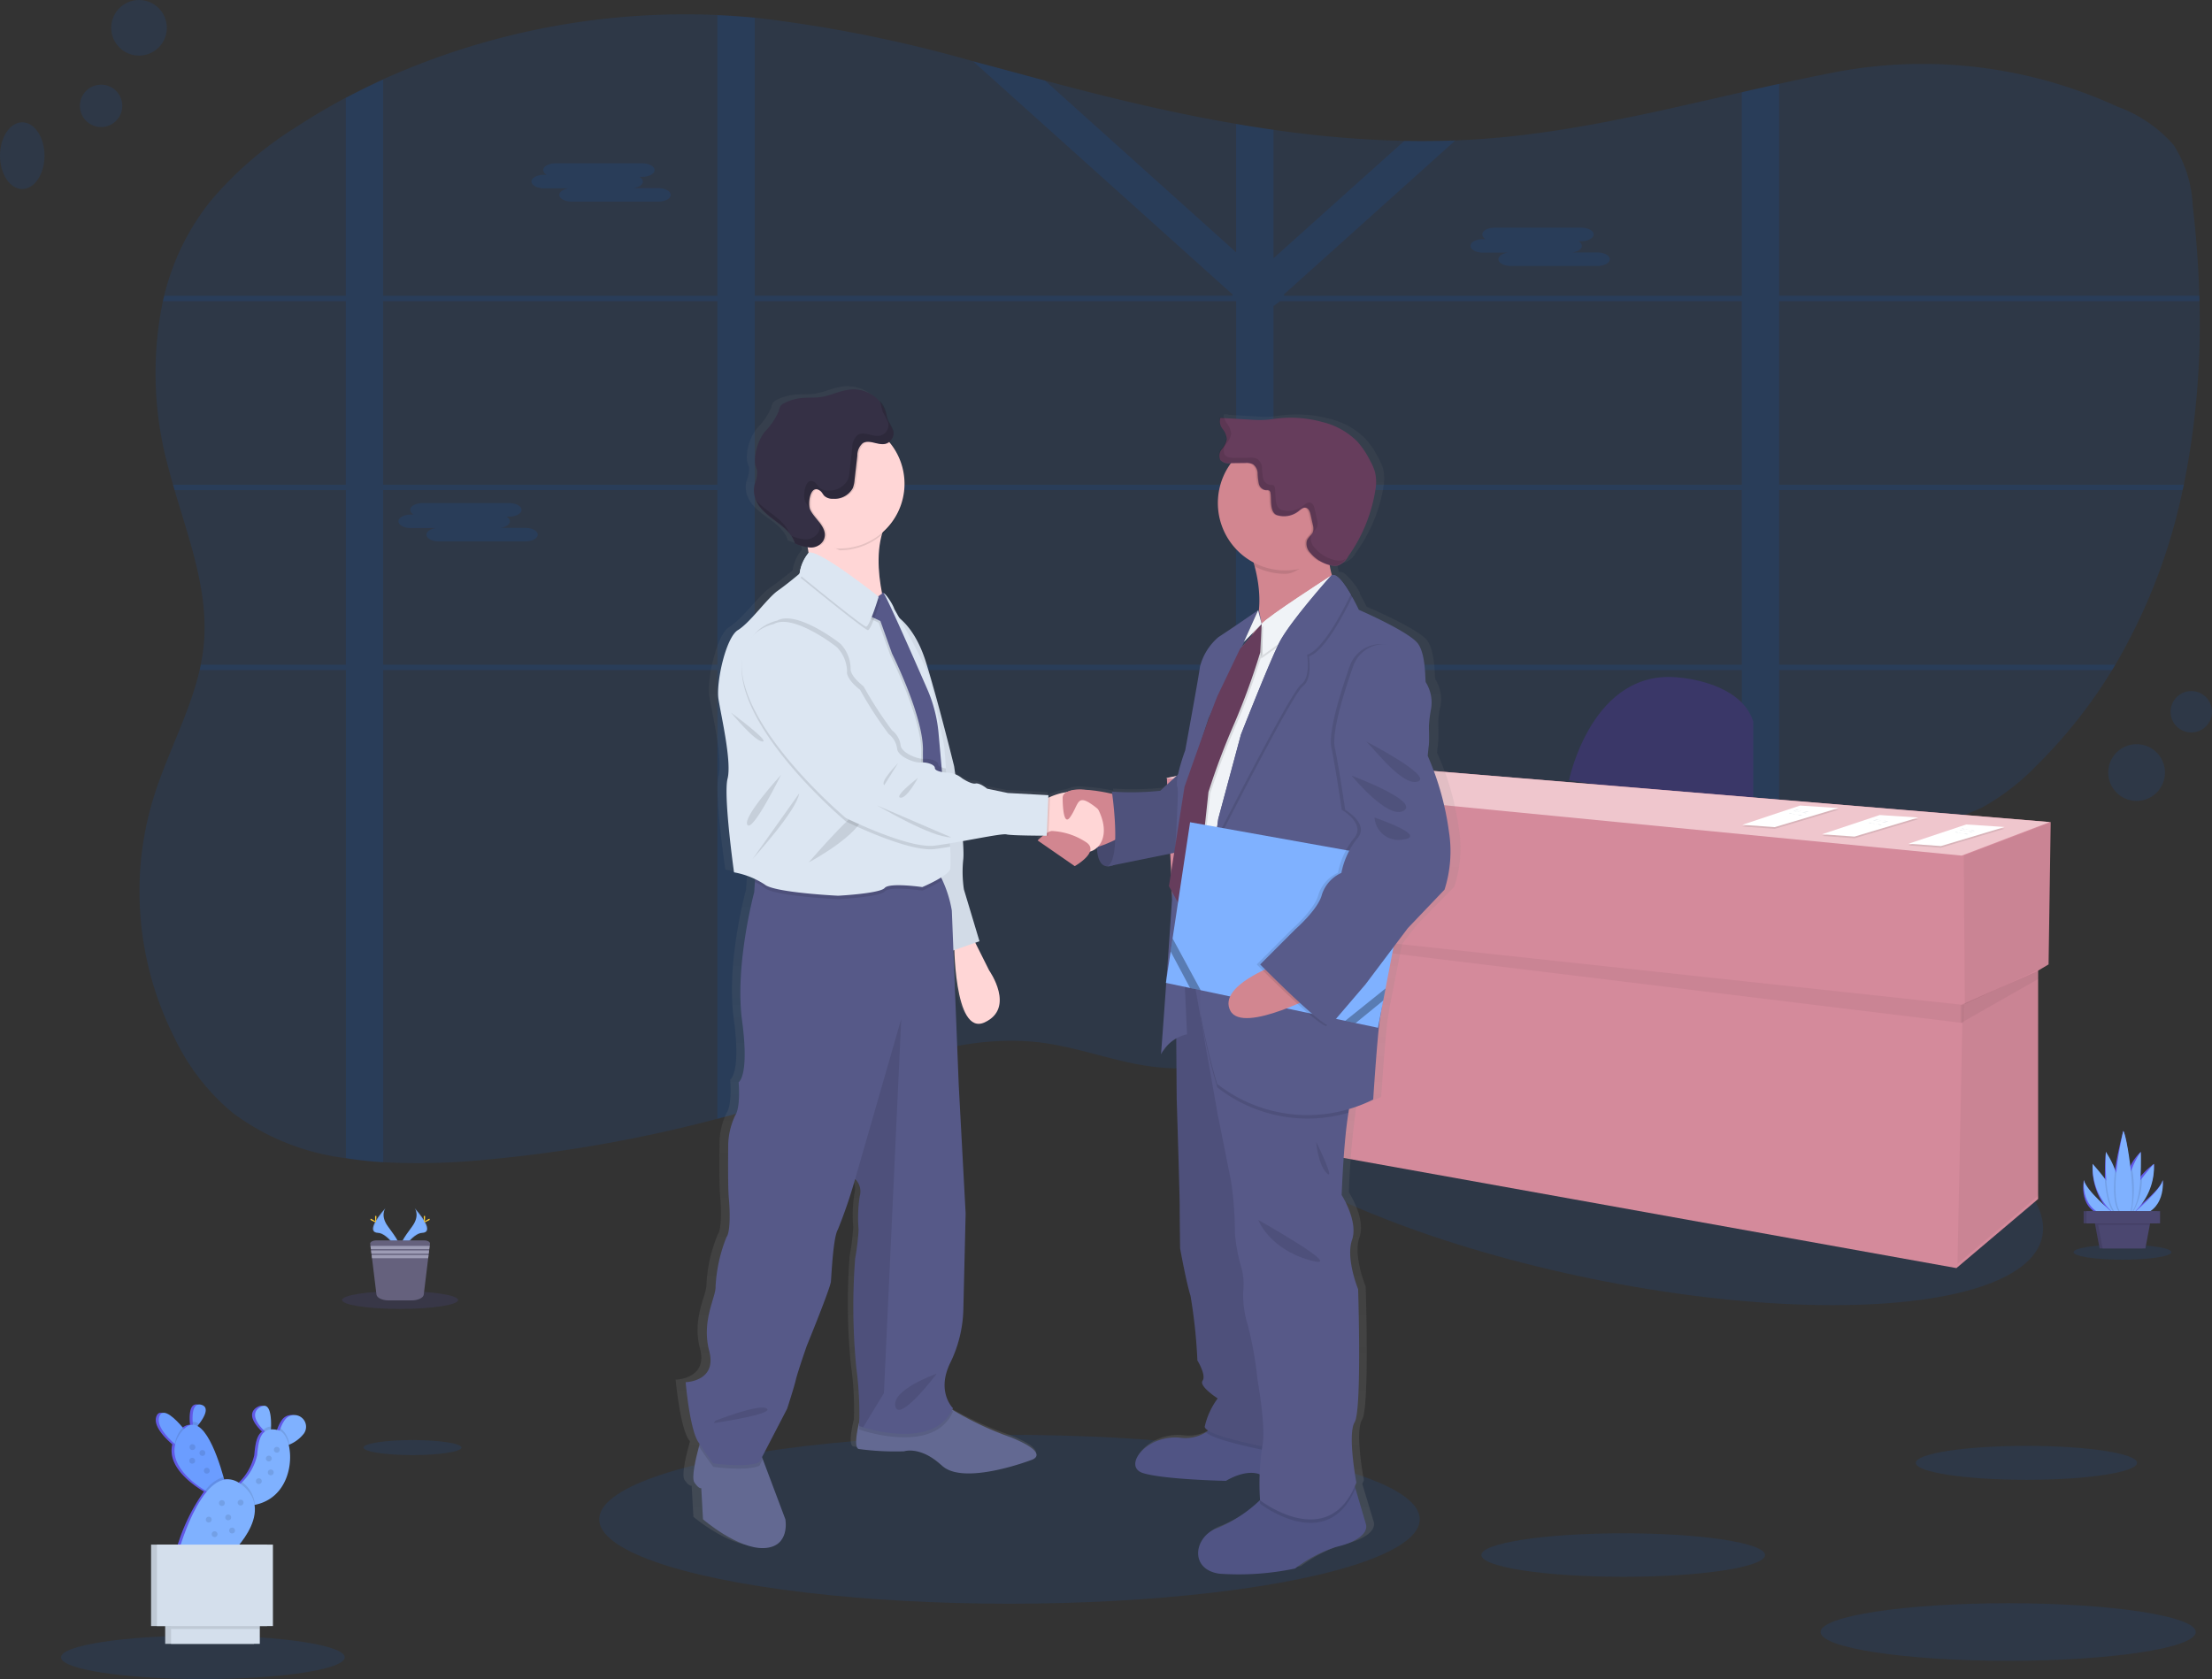 <svg xmlns="http://www.w3.org/2000/svg" xmlns:xlink="http://www.w3.org/1999/xlink" width="198.883" height="150.999" viewBox="0 0 198.883 150.999">
  <rect x="0" y="0" width="198.883" height="150.999" fill="#333333" stroke="none"/>
  <defs>
    <style>
      .cls-1 {
        fill: #0065ff;
      }

      .cls-1, .cls-27, .cls-6 {
        opacity: 0.1;
      }

      .cls-2 {
        fill: #3a3768;
      }

      .cls-3 {
        fill: #d48a9b;
      }

      .cls-4 {
        opacity: 0.05;
      }

      .cls-5 {
        fill: #efc6cd;
      }

      .cls-7 {
        fill: #fff;
      }

      .cls-8 {
        fill: #d3dae1;
      }

      .cls-9 {
        fill: url(#linear-gradient);
      }

      .cls-10 {
        fill: #585b8a;
      }

      .cls-11 {
        opacity: 0.2;
      }

      .cls-12 {
        fill: #636992;
      }

      .cls-13 {
        fill: #ffd6d6;
      }

      .cls-14 {
        fill: #dce6f2;
      }

      .cls-15 {
        fill: #565988;
      }

      .cls-16 {
        fill: #505484;
      }

      .cls-17 {
        fill: #575988;
      }

      .cls-18 {
        fill: #d28690;
      }

      .cls-19 {
        fill: #575989;
      }

      .cls-20 {
        fill: #353045;
      }

      .cls-21 {
        fill: #f0f3f7;
      }

      .cls-22 {
        fill: #663d5c;
      }

      .cls-23 {
        fill: #7fb1ff;
      }

      .cls-24 {
        opacity: 0.3;
      }

      .cls-25 {
        opacity: 0.15;
      }

      .cls-26 {
        fill: #ffd037;
      }

      .cls-27, .cls-30 {
        fill: #6c63ff;
      }

      .cls-28 {
        fill: #65617d;
      }

      .cls-29 {
        fill: #9d9cb5;
      }

      .cls-31 {
        fill: #4b4770;
      }

      .cls-32 {
        fill: #6b9dff;
      }

      .cls-33 {
        fill: #d4dfec;
      }
    </style>
    <linearGradient id="linear-gradient" x1="0.5" y1="1" x2="0.5" gradientUnits="objectBoundingBox">
      <stop offset="0" stop-color="gray" stop-opacity="0.251"/>
      <stop offset="0.54" stop-color="gray" stop-opacity="0.122"/>
      <stop offset="1" stop-color="gray" stop-opacity="0.102"/>
    </linearGradient>
  </defs>
  <g id="oc-card-img" transform="translate(5215.979 -10938.953)">
    <path id="Path_289" data-name="Path 289" class="cls-1" d="M306.888,84.841c-.035.162-.067.324-.106.485a52.115,52.115,0,0,1-6.052,15.7c-.1.162-.193.324-.292.486a45.111,45.111,0,0,1-6.823,8.612,20.685,20.685,0,0,1-4.9,3.764,27.746,27.746,0,0,1-8.723,2.387c-3.137.476-6.318.873-9.49,1.3q-1.691.224-3.361.476c-3.064.454-6.107.978-9.076,1.674a53.214,53.214,0,0,0-10.59,3.564q-.4.182-.8.386c-.262.131-.527.264-.785.4s-.514.27-.767.408c-.131.071-.262.142-.392.217s-.257.14-.383.213c-.379.211-.751.428-1.122.647l-.015.009c-.246.144-.488.291-.729.439-1.374.834-2.718,1.705-4.063,2.582l-.845.547-1.31.847c-.255.166-.516.332-.772.5-.182.12-.364.24-.563.364-.955.6-1.922,1.191-2.915,1.754-.235.135-.472.27-.711.4a40.384,40.384,0,0,1-6.271,2.827l-.029.011a28.6,28.6,0,0,1-3.33.94c-.65.142-1.3.259-1.962.348a21.036,21.036,0,0,1-5.32.075c-3.474-.4-6.73-1.736-10.2-2.186-7.149-.911-14.092,2.024-20.814,4.323q-2.479.847-5,1.587c-1.115.33-2.234.641-3.361.942a126.477,126.477,0,0,1-21.079,3.7,59.363,59.363,0,0,1-8.954.2,32.884,32.884,0,0,1-3.359-.364,21.383,21.383,0,0,1-10.126-4.044,19.774,19.774,0,0,1-5.254-6.741,29.416,29.416,0,0,1-2.716-8.114c-.069-.384-.131-.771-.182-1.157q-.137-.991-.2-1.993A28.528,28.528,0,0,1,124.4,112.8c1.2-3.811,3.206-7.47,4.088-11.31q.055-.244.1-.486a16.832,16.832,0,0,0,.268-1.765c.45-4.719-1.275-9.319-2.629-13.933-.047-.16-.095-.322-.14-.485q-.219-.769-.419-1.536a32.021,32.021,0,0,1-.485-14.972c.035-.162.077-.324.117-.485a21.92,21.92,0,0,1,4.121-8.441,32.677,32.677,0,0,1,7.77-6.726q2.144-1.4,4.434-2.622,1.64-.874,3.359-1.656A66.16,66.16,0,0,1,175.033,42.6c.547.024,1.093.053,1.64.093s1.144.087,1.716.14a123.232,123.232,0,0,1,19.63,3.924c2.162.574,4.321,1.162,6.478,1.74.96.255,1.918.51,2.878.758,4.7,1.215,9.473,2.316,14.3,3.137q1.678.29,3.359.528a96.236,96.236,0,0,0,11.749,1q2.294.046,4.589-.04,1.159-.042,2.319-.126c7.989-.563,15.71-2.447,23.443-4.207q1.678-.383,3.361-.754c1.472-.324,2.944-.638,4.423-.927a41.864,41.864,0,0,1,25.97,2.964,12.315,12.315,0,0,1,5.081,3.461,10.853,10.853,0,0,1,1.713,5.429c.315,2.685.521,5.405.6,8.14,0,.16,0,.322.011.485A73.063,73.063,0,0,1,306.888,84.841Z" transform="translate(-5326.515 10897.702)"/>
    <path id="Path_290" data-name="Path 290" class="cls-1" d="M255.286,101.374h-.6v.486h.681Zm-6.819,0a.03.03,0,0,0,0,.013c-.016.133-.035.266-.053.4v.073h5.21v-.029l.364-.457Zm-13.964,0v-15.7H240.5c-.064-.042-.129-.086-.2-.126l-.087-.056-.113-.069c-.066-.038-.131-.077-.2-.113s-.111-.062-.169-.093l-.04-.022H234.5v-.865l-.14.055-.148.069H234.2l-.031.016-.093.049-.093.049c-.091.049-.182.1-.273.16l-.087.058-.182.117c-.235.157-.466.321-.705.474-.06.038-.12.077-.182.111-.129.077-.262.149-.4.215a1.522,1.522,0,0,1-.182.078l-.1.038-.091.031h0a4.266,4.266,0,0,1-.656.171v15.347h-8.987c0,.018.013.033.018.051.049.146.1.29.146.435h8.836v16.826h.137l.158.009.286.016.457.055.21.02.228.024h.035l.4.049.086.011.195.027.279.04h0l.669-.029h0l.091.016a.632.632,0,0,1,.113.018v-17.08H248.4v-.073c.018-.135.036-.268.053-.4a.032.032,0,0,1,0-.013Zm20.783,0h-.6v.486h.681Zm-7.194,0c-.022.162-.042.324-.064.486h5.81l.4-.486Zm-13.589,0v-15.7H240.5c-.064-.042-.129-.086-.2-.126l-.087-.056-.113-.069c-.066-.038-.131-.077-.2-.113s-.111-.062-.169-.093l-.04-.022H234.5v-.865l-.14.055-.148.069H234.2l-.031.016-.093.049-.093.049c-.091.049-.182.1-.273.16l-.087.058-.182.117c-.235.157-.466.321-.705.474-.06.038-.12.077-.182.111-.129.077-.262.149-.4.215a1.519,1.519,0,0,1-.182.078l-.1.038-.091.031h0a4.266,4.266,0,0,1-.656.171v15.347h-8.987c0,.018.013.033.018.051.049.144.1.29.148.435h8.834v16.825h.137l.158.009.286.016.457.056.21.02.228.024h.035l.4.049.086.011.195.027.279.04h0l.669-.029h0l.091.016a.632.632,0,0,1,.113.018v-17.08h13.543c.022-.162.042-.324.064-.486Zm45.462-32.691h37.8c0-.162,0-.324-.011-.485H279.964V49.139q-1.683.364-3.361.754V68.2H235.5l-.1-.093.157-.138h0l15.291-13.74q-2.3.087-4.589.04L234.5,64.823V53.274q-1.683-.239-3.359-.528V64.291l-17.178-15.44c-2.157-.578-4.316-1.166-6.478-1.74l23.361,20.995-.1.093H187.857v-25q-.858-.08-1.716-.14c-.547-.04-1.093-.069-1.64-.093V68.2H154.451V48.754q-1.7.78-3.359,1.656V68.2H134.767c-.04.16-.082.322-.117.485h16.442V85.191H135.554c.046.162.093.324.14.485h15.4v15.7H138.055q-.049.242-.1.486h13.141v43.893c1.093.169,2.224.288,3.359.364V101.861H184.5V142.22c1.128-.3,2.246-.612,3.361-.942V101.861h43.287v35.262a28.6,28.6,0,0,0,3.33-.94l.029-.011V101.861h42.1V118.4q1.676-.246,3.361-.472V101.861H309.9c.1-.162.195-.324.291-.486H279.964v-15.7h36.28c.038-.16.071-.322.106-.485H279.964Zm-125.513,0H184.5V85.191H154.451Zm0,32.691v-15.7H184.5v15.7Zm33.405-32.691h43.287V85.191H187.857Zm0,32.691v-15.7h43.287v15.7Zm88.747,0H234.5v-15.7h42.1Zm0-16.183H234.5V69.126l.59-.443H276.6Zm-28.136,16.183a.03.03,0,0,0,0,.013c-.016.133-.035.266-.053.4v.073h5.21v-.029l.364-.457Zm6.819,0h-.6v.486h.681Zm-20.783,0v-15.7H240.5c-.064-.042-.129-.086-.2-.126l-.087-.056-.113-.069c-.066-.038-.131-.077-.2-.113s-.111-.062-.169-.093l-.04-.022H234.5v-.865l-.14.055-.148.069H234.2l-.031.016-.093.049-.093.049c-.091.049-.182.1-.273.16l-.087.058-.182.117c-.235.157-.466.321-.705.474-.06.038-.12.077-.182.111-.129.077-.262.149-.4.215a1.522,1.522,0,0,1-.182.078l-.1.038-.091.031h0a4.266,4.266,0,0,1-.656.171v15.347h-8.987c0,.018.013.033.018.051.049.146.1.29.146.435h8.836v16.826h.137l.158.009.286.016.457.055.21.02.228.024h.035l.4.049.086.011.195.027.279.04h0l.669-.029h0l.091.016a.632.632,0,0,1,.113.018v-17.08H248.4v-.073c.018-.135.036-.268.053-.4a.032.032,0,0,1,0-.013Z" transform="translate(-5335.977 10897.353)"/>
    <path id="Path_291" data-name="Path 291" class="cls-1" d="M317.641,117.093h.26a.529.529,0,0,1-.319-.424h0c0-.335.5-.608,1.113-.608h7.79c.612,0,1.111.273,1.111.608h0c0,.333-.5.609-1.111.609h-.261a.523.523,0,0,1,.319.423c0,.286-.364.527-.851.59h2.243c.61,0,1.111.273,1.111.609s-.5.608-1.111.608h-7.792c-.61,0-1.111-.275-1.111-.608,0-.286.364-.525.851-.59h-2.243c-.612,0-1.111-.273-1.111-.609S317.029,117.093,317.641,117.093Z" transform="translate(-5484.721 10837.578)"/>
    <path id="Path_292" data-name="Path 292" class="cls-1" d="M781.081,148.863h.26a.529.529,0,0,1-.317-.424h0c0-.335.5-.609,1.111-.609h7.79c.612,0,1.113.273,1.113.609h0c0,.333-.5.607-1.113.607h-.259a.528.528,0,0,1,.317.424c0,.286-.364.527-.851.59h2.243c.612,0,1.112.273,1.112.608s-.5.608-1.112.608h-7.79c-.612,0-1.113-.275-1.113-.608,0-.286.365-.527.851-.59h-2.243c-.61,0-1.111-.273-1.111-.609S780.471,148.863,781.081,148.863Z" transform="translate(-5863.73 10811.597)"/>
    <path id="Path_293" data-name="Path 293" class="cls-1" d="M252,284.823h.259a.527.527,0,0,1-.317-.424h0c0-.333.5-.608,1.111-.608h7.792c.61,0,1.111.275,1.111.608h0c0,.335-.5.608-1.111.608h-.26a.521.521,0,0,1,.317.423c0,.286-.364.527-.851.59H262.3c.612,0,1.113.275,1.113.608s-.5.608-1.113.608h-7.783c-.612,0-1.111-.273-1.111-.608,0-.284.364-.525.851-.59H252c-.612,0-1.113-.273-1.113-.608S251.4,284.823,252,284.823Z" transform="translate(-5431.04 10700.405)"/>
    <ellipse id="Ellipse_84" data-name="Ellipse 84" class="cls-1" cx="11.835" cy="38.945" rx="11.835" ry="38.945" transform="translate(-5111.036 11046.15) rotate(-78.45)"/>
    <path id="Path_294" data-name="Path 294" class="cls-2" d="M828.56,378.9s2.071-10.168,9.98-9.226c0,0,5.466.375,6.59,3.953v7.909Z" transform="translate(-5903.468 10630.22)"/>
    <path id="Path_295" data-name="Path 295" class="cls-3" d="M655.465,379.349l-70.426-5.839L576,375.394l.565,12.616.616.075.7,18.945,69.107,12.427,7.346-6.214V392.7l.94-.552Z" transform="translate(-5687.063 10633.536)"/>
    <path id="Path_296" data-name="Path 296" class="cls-4" d="M977.19,405.56l-.189,12.8-7.626,3.578-.095-13.37Z" transform="translate(-6008.694 10607.326)"/>
    <path id="Path_297" data-name="Path 297" class="cls-4" d="M973.431,478.94l.093,20.149L966.18,505.3l.472-23.35Z" transform="translate(-6006.158 10547.315)"/>
    <path id="Path_298" data-name="Path 298" class="cls-4" d="M582.763,454.771l70.337,8.583.036-1.629-70.426-7.6Z" transform="translate(-5692.55 10567.604)"/>
    <path id="Path_299" data-name="Path 299" class="cls-4" d="M974.7,479.68v-.74l-6.969,3.075v1.632Z" transform="translate(-6007.426 10547.315)"/>
    <path id="Path_300" data-name="Path 300" class="cls-5" d="M575.48,375.394l9.038-1.884,70.426,5.839-7.909,3.012Z" transform="translate(-5686.638 10633.536)"/>
    <path id="Path_301" data-name="Path 301" class="cls-6" d="M947.189,407.55l3.456.226-5.728,1.714-2.917-.21Z" transform="translate(-5986.384 10605.698)"/>
    <path id="Path_302" data-name="Path 302" class="cls-7" d="M947.189,406.72l3.456.226-5.728,1.716L942,408.451Z" transform="translate(-5986.384 10606.378)"/>
    <path id="Path_303" data-name="Path 303" class="cls-8" d="M1022.32,444.485c.137-.058.281.053.426.08.084.016.169,0,.253.016.169.022.337.135.5.078" transform="translate(-6061.928 10569)"/>
    <path id="Path_304" data-name="Path 304" class="cls-8" d="M1021.34,445.054c.135-.058.281.051.426.08.084.015.169,0,.253.015.17.024.337.137.5.08" transform="translate(-6061.127 10568.535)"/>
    <path id="Path_305" data-name="Path 305" class="cls-8" d="M1019.08,446.194c.137-.058.282.051.428.078.082.016.169,0,.251.016.171.024.339.137.5.078" transform="translate(-6059.279 10567.603)"/>
    <path id="Path_306" data-name="Path 306" class="cls-6" d="M865.189,398.21l3.456.228-5.728,1.714L860,399.941Z" transform="translate(-5919.323 10613.337)"/>
    <path id="Path_307" data-name="Path 307" class="cls-7" d="M865.189,397.39l3.456.226-5.728,1.714-2.917-.21Z" transform="translate(-5919.323 10614.007)"/>
    <path id="Path_308" data-name="Path 308" class="cls-8" d="M940.32,435.154c.137-.058.281.051.426.08.084.015.169,0,.253.015.169.024.337.137.5.08" transform="translate(-5994.868 10576.631)"/>
    <path id="Path_309" data-name="Path 309" class="cls-8" d="M939.34,435.724c.135-.058.281.051.426.078.084.016.169,0,.253.016.17.024.337.137.5.078" transform="translate(-5994.066 10576.166)"/>
    <path id="Path_310" data-name="Path 310" class="cls-8" d="M937.08,436.855c.137-.058.282.053.428.08.082.016.169,0,.251.016.171.022.339.137.5.078" transform="translate(-5992.218 10575.239)"/>
    <path id="Path_311" data-name="Path 311" class="cls-6" d="M904.519,402.88l3.458.226-5.728,1.716-2.919-.211Z" transform="translate(-5951.487 10609.518)"/>
    <path id="Path_312" data-name="Path 312" class="cls-7" d="M904.519,402.06l3.458.226L902.249,404l-2.919-.211Z" transform="translate(-5951.487 10610.188)"/>
    <path id="Path_313" data-name="Path 313" class="cls-8" d="M979.65,439.824c.136-.058.282.051.428.078.082.016.168,0,.251.016.169.022.339.137.5.078" transform="translate(-6027.033 10572.812)"/>
    <path id="Path_314" data-name="Path 314" class="cls-8" d="M978.67,440.385c.137-.058.282.053.428.08.082.016.168,0,.251.016.169.022.339.137.5.078" transform="translate(-6026.231 10572.354)"/>
    <path id="Path_315" data-name="Path 315" class="cls-8" d="M976.42,441.524c.135-.058.281.051.426.08.084.015.169,0,.253.015.17.024.337.137.5.08" transform="translate(-6024.391 10571.421)"/>
    <ellipse id="Ellipse_85" data-name="Ellipse 85" class="cls-1" cx="36.888" cy="7.593" rx="36.888" ry="7.593" transform="translate(-5162.103 11067.988)"/>
    <path id="Path_316" data-name="Path 316" class="cls-9" d="M458.082,265.8a24.714,24.714,0,0,0-1.951-6.757l.118-1.166s.025-.583-.013-1.457a6.634,6.634,0,0,1,.213-1.618,3.331,3.331,0,0,0-.479-2.368c-.08-.115.04-2.332-.678-3.42s-5.5-3.11-5.5-3.11-.257-.537-.619-1.166l.033-.064a6.85,6.85,0,0,0-1.093-1.474c-.293-.313-.576-.492-.8-.4a6.553,6.553,0,0,1-.211-.924c.047.013.1.025.144.035a1.486,1.486,0,0,0,.6.015,1.786,1.786,0,0,0,.987-.874,13.94,13.94,0,0,0,2.516-6.156,3.912,3.912,0,0,0-.064-1.359,4.585,4.585,0,0,0-.426-.993,7.98,7.98,0,0,0-1.2-1.773,6.85,6.85,0,0,0-3.23-1.769,11.182,11.182,0,0,0-4.172-.312c-.364.042-.729.1-1.093.126a11.349,11.349,0,0,1-1.386-.024l-2.385-.138-.011-.036-.4-.024a1,1,0,0,0,.195.973,1.66,1.66,0,0,1,.4.94,1.922,1.922,0,0,1-.461.911.877.877,0,0,0-.148.953.545.545,0,0,0,.1.106,1.2,1.2,0,0,0,.876.233H438a5.934,5.934,0,0,0-1.208,3.593,6.041,6.041,0,0,0,3.3,5.353c.035.118.069.24.1.364a11.16,11.16,0,0,1,.383,3.939l-.042.091-.026-.1s-2.809,1.906-3.644,2.41a5.264,5.264,0,0,0-1.713,2.682c-.04.466-1.355,7.5-1.355,7.5a17.241,17.241,0,0,0-.659,2.172l-1.678,1.474a25.806,25.806,0,0,1-4.463.078l.029.193a15.142,15.142,0,0,0-2.689-.364,2.851,2.851,0,0,0-1.457.195l-.035.016-.027.013a5.777,5.777,0,0,0-1.53.43c-.058.024-.111.047-.162.071l.011-.239-3.746-.193-1.913-.388s-.678-.547-1.077-.466-1.235-.466-1.235-.466a3.341,3.341,0,0,0-.616-.383c-.064-.441-.1-.709-.1-.709s-1.488-5.906-2.6-9.379a7.993,7.993,0,0,0-2.456-3.959c-.282-.492-.468-.809-.468-.809a3.618,3.618,0,0,0-.964-1.41c-.027-.044-.047-.066-.058-.066a.214.214,0,0,0-.107.016,11.588,11.588,0,0,1-.016-5.218,5.759,5.759,0,0,0,2.1-4.438v-.155a5.733,5.733,0,0,0-1.354-3.7l-.062-.069a.483.483,0,0,0,.047-.038.977.977,0,0,0,.344-.94,6.445,6.445,0,0,0-.5-.956,6.19,6.19,0,0,1-.2-.78,2.4,2.4,0,0,0-.574-1l.027.073a3.462,3.462,0,0,0-3.048-1.024c-.822.131-1.587.514-2.412.632-.592.084-1.2.029-1.791.089a4.647,4.647,0,0,0-1.589.459.911.911,0,0,0-.337.248,1.332,1.332,0,0,0-.168.468,6.186,6.186,0,0,1-1.308,1.88,4.4,4.4,0,0,0-.882,2.43,1.9,1.9,0,0,0,.064.665c.04.129.1.251.131.383a2.626,2.626,0,0,1-.22,1.2,2.331,2.331,0,0,0,.129,1.519c.72,1.611,3.083,2.148,3.574,3.839a4.7,4.7,0,0,0,1.182.364c.033.168.062.337.086.508a.139.139,0,0,0-.031.018,3.623,3.623,0,0,0-.8,1.822l-.077.062c-.26.215-1.151.936-1.957,1.492-.957.661-2.551,2.877-3.666,3.538s-2.033,4.737-1.793,6.218,1.235,5.635.836,7.151.6,8.433.6,8.433a10.184,10.184,0,0,1,1.953.579l-.02.3-.06.911s-1.805,6.529-1.115,11.556-.319,5.544-.319,5.544.211,2.228-.319,3.006a6.467,6.467,0,0,0-.638,2.487s-.053,3.835.053,4.919.158,3.059-.213,3.525a13.5,13.5,0,0,0-1.009,4.454c.053.933-1.328,3.059-.585,5.8s-2.186,2.8-2.186,2.8.373,4.19,1.17,5.389l.117.171c-.02.069-.04.142-.062.22-.3,1.093-.712,2.818-.426,3.236.424.623.638.517.638.517l.158,2.8s3.188,2.694,5.633,2.592,1.966-2.592,1.966-2.592l-2.082-5.4-.071-.182,2.314-4.372s.638-1.917.8-2.591,1.024-3.062,1.024-3.062,2.186-5.181,2.232-5.8.213-3.988.638-4.664a43.147,43.147,0,0,0,1.594-4.555l.029.026a1.536,1.536,0,0,1,.4,1.528,12.214,12.214,0,0,0-.108,3,20.428,20.428,0,0,1-.319,2.593,55.41,55.41,0,0,0,.107,9.792,27.725,27.725,0,0,1,.273,4.9c-.25,1.029-.468,2.308-.062,2.459a25.707,25.707,0,0,0,4.2.208s1.487-.519,3.507,1.3,8.235-.517,8.235-.517,1.913-.519-1.86-2.02a32.083,32.083,0,0,1-5.444-2.492c.026-.049.053-.1.077-.151,0,0-1.541-1.457-.266-4.041a11.253,11.253,0,0,0,1.222-4.768l.213-8.706-.638-11.558-.494-12.13.087-.029c.084,2.23.519,7.539,2.8,6.509,2.869-1.3.424-4.664.424-4.664l-1.288-2.51.384-.131-1.441-4.657a10.506,10.506,0,0,1-.055-2.746,10.865,10.865,0,0,0-.033-1.6,28.75,28.75,0,0,1,4.019-.6c.383.093,2.523.111,3.365.115-.275.215-.5.428-.5.428l3.427,2.306s1.162-.636,1.4-1.31a1.512,1.512,0,0,0,.641-.342c.036.8.248,1.658.984,1.678a1.274,1.274,0,0,0,.536-.106l5.6-1.109-.481,3,.335.6c-.169,2.534-.364,5.225-.536,7.592l-.078.517.04.009c-.266,3.644-.479,6.4-.479,6.4a3.358,3.358,0,0,1,1.4-1.4l.036,5.407s.281,8.55.281,9.716.038,3.769.038,3.769.6,3.186.956,4.236a46.72,46.72,0,0,1,.638,5.83s.838,1.321.479,1.822,1.4,1.592,1.4,1.592a6.839,6.839,0,0,0-1.2,2.527c-.009.117.106.241.313.364-.066.053-.133.106-.208.157a3.64,3.64,0,0,1-2.416.488c-3.11-.273-5.3,2.6-3.389,3.186s7.652.7,7.652.7,1.738-1.084,3.1-.6c-.02,1.141.036,2.186.045,2.325l-.016.013a12.637,12.637,0,0,1-3.888,2.494c-2.186.738-2.671,3.731.159,4.119a25.855,25.855,0,0,0,6.974-.466,12.856,12.856,0,0,1,3.786-1.942c1.634-.35,3.03-1.128,2.751-2.06-.182-.6-.65-2.157-.967-3.206q-.027-.095-.055-.182c.049-.109.1-.222.144-.339,0,0-.836-4.352-.158-5.44s.319-11.971.319-11.971-1.157-2.758-.557-4.429-.956-4.043-.956-4.043a73.837,73.837,0,0,1,.625-7.4l.06-.328a14.933,14.933,0,0,0,2.223-.858s.4-5.987.638-7.346c.024-.128.056-.333.1-.6l.182-.96h0l.215-1.093h0l.729-3.726,1.315-1.7,3.389-3.461A10.955,10.955,0,0,0,458.082,265.8Zm-52.257-21.375-.026.018a.311.311,0,0,1-.009-.04.166.166,0,0,0,.035.022Zm33.48,4.243-.131.286.479-.477-.65.729.219-.459Zm-3.236,6.686c-.126.333-.26.694-.4,1.069l.257-.767Z" transform="translate(-5542.901 10747.603)"/>
    <path id="Path_317" data-name="Path 317" class="cls-10" d="M595.62,441.436s-.446,2.971.893,3.01,2.234-2.292,2.234-2.292l-.547-1.864Z" transform="translate(-5712.907 10572.418)"/>
    <path id="Path_318" data-name="Path 318" class="cls-11" d="M595.62,441.436s-.446,2.971.893,3.01,2.234-2.292,2.234-2.292l-.547-1.864Z" transform="translate(-5712.907 10572.418)"/>
    <path id="Path_319" data-name="Path 319" class="cls-12" d="M402.754,754.517c-2.383.1-5.491-2.589-5.491-2.589l-.155-2.8s-.206.1-.621-.517c-.279-.417.122-2.146.415-3.234.142-.532.259-.911.259-.911l5.229,1.4.25.661,2.03,5.4S405.136,754.414,402.754,754.517Z" transform="translate(-5550.035 10323.655)"/>
    <path id="Path_320" data-name="Path 320" class="cls-12" d="M492.5,729.449s-6.057,2.33-8.016.517-3.418-1.3-3.418-1.3a24.4,24.4,0,0,1-4.092-.208c-.4-.151-.182-1.446.066-2.478.168-.712.35-1.3.35-1.3s5.954-2.02,6.886-.778a4.466,4.466,0,0,0,.993.947,28.888,28.888,0,0,0,5.429,2.574C494.362,728.93,492.5,729.449,492.5,729.449Z" transform="translate(-5615.755 10340.802)"/>
    <path id="Path_321" data-name="Path 321" class="cls-13" d="M526.6,496.35l1.656,3.314s2.383,3.367-.414,4.66-2.744-7.455-2.744-7.455Z" transform="translate(-5655.293 10526.571)"/>
    <path id="Path_322" data-name="Path 322" class="cls-14" d="M495.25,338.61s1.813.829,2.9,4.3,2.538,9.373,2.538,9.373.984,6.679.827,8.337a10.746,10.746,0,0,0,.053,2.744l1.4,4.66-2.8.984-4.3-16.466Z" transform="translate(-5630.882 10655.573)"/>
    <path id="Path_323" data-name="Path 323" class="cls-4" d="M495.25,338.61s1.813.829,2.9,4.3,2.538,9.373,2.538,9.373.984,6.679.827,8.337a10.746,10.746,0,0,0,.053,2.744l1.4,4.66-2.8.984-4.3-16.466Z" transform="translate(-5630.882 10655.573)"/>
    <path id="Path_324" data-name="Path 324" class="cls-6" d="M404.653,745.887l.25.661-.306.585c-1.192.517-4.143.1-4.143.1s-.547-.694-1.293-1.836c.142-.532.259-.911.259-.911Z" transform="translate(-5552.297 10323.637)"/>
    <path id="Path_325" data-name="Path 325" class="cls-6" d="M486.665,725.1c-1.51,3.421-6.644,2.151-8.071,1.723-.235-.071-.364-.118-.364-.118s.009-.279.013-.718c.168-.712.35-1.3.35-1.3s5.954-2.02,6.886-.778a4.464,4.464,0,0,0,.993.947,1.749,1.749,0,0,0,.193.244Z" transform="translate(-5616.962 10340.802)"/>
    <path id="Path_326" data-name="Path 326" class="cls-15" d="M416.391,505.92c-1.243,2.587.261,4.039.261,4.039-1.51,3.42-6.644,2.152-8.071,1.722-.235-.069-.364-.117-.364-.117a31.542,31.542,0,0,0-.259-5.283,56.731,56.731,0,0,1-.1-9.785,20.828,20.828,0,0,0,.31-2.591,12.624,12.624,0,0,1,.1-3,1.55,1.55,0,0,0-.386-1.527l-.027-.027A43.1,43.1,0,0,1,406.3,493.9c-.415.67-.568,4.039-.621,4.66s-2.175,5.8-2.175,5.8-.827,2.381-.982,3.053-.778,2.591-.778,2.591l-2.5,4.817c-1.192.517-4.143.1-4.143.1s-.568-.729-1.346-1.917-1.139-5.384-1.139-5.384,2.848-.053,2.122-2.8.621-4.868.57-5.8a13.784,13.784,0,0,1,.984-4.453c.363-.466.31-2.434.206-3.522s-.051-4.919-.051-4.919a6.578,6.578,0,0,1,.621-2.485c.517-.776.312-3,.312-3s.982-.517.31-5.54,1.093-11.547,1.093-11.547l.06-.911.095-1.476s14.81-.933,16,.206a3.931,3.931,0,0,1,.756,1.084,10.788,10.788,0,0,1,.856,2.756l.621,15.69.621,11.547-.208,8.7A11.565,11.565,0,0,1,416.391,505.92Z" transform="translate(-5546.949 10555.632)"/>
    <path id="Path_327" data-name="Path 327" class="cls-6" d="M479.658,538.42,478.1,572.076l-1.866,3.068c-.235-.069-.364-.117-.364-.117a31.54,31.54,0,0,0-.259-5.283,56.729,56.729,0,0,1-.1-9.785,20.833,20.833,0,0,0,.31-2.591,12.622,12.622,0,0,1,.1-3,1.55,1.55,0,0,0-.386-1.527l.026-.182Z" transform="translate(-5614.606 10492.165)"/>
    <path id="Path_328" data-name="Path 328" class="cls-6" d="M406.682,731.451s4.039-1.6,4.66-1.093-4.762,1.293-4.762,1.293Z" transform="translate(-5558.366 10335.277)"/>
    <path id="Path_329" data-name="Path 329" class="cls-6" d="M499.732,713.5c-.155.053-4.09,1.458-3.727,2.951S499.732,713.5,499.732,713.5Z" transform="translate(-5631.479 10348.982)"/>
    <path id="Path_330" data-name="Path 330" class="cls-13" d="M449.07,284.436s1.319,3.185.621,4.817,7.533,4.427,7.533,4.427-2.407-6.214-.076-9.71S449.07,284.436,449.07,284.436Z" transform="translate(-5593.115 10701.438)"/>
    <path id="Path_331" data-name="Path 331" class="cls-16" d="M657.943,770.77a12.427,12.427,0,0,0-3.689,1.942,24.58,24.58,0,0,1-6.8.466c-2.758-.388-2.29-3.379-.155-4.117a12.4,12.4,0,0,0,3.791-2.49c.35-.322.558-.547.558-.547l7.73-1.554s.126.432.3,1.028c.31,1.051.767,2.611.942,3.2C660.894,769.644,659.535,770.42,657.943,770.77Z" transform="translate(-5753.793 10307.297)"/>
    <path id="Path_332" data-name="Path 332" class="cls-16" d="M630.57,739.87s-3.263.35-4.622-.426-3.3.466-3.3.466-5.593-.117-7.457-.7.271-3.461,3.3-3.185a3.479,3.479,0,0,0,2.355-.488A2.48,2.48,0,0,0,621.872,734l6.559.388.911,2.325Z" transform="translate(-5728.4 10332.217)"/>
    <path id="Path_333" data-name="Path 333" class="cls-6" d="M657.965,737.773s-7.622-1.246-8.6-2.236A2.481,2.481,0,0,0,650.4,734l6.559.388.911,2.325Z" transform="translate(-5756.923 10332.217)"/>
    <path id="Path_334" data-name="Path 334" class="cls-17" d="M634.52,513.065l.078,11.377s.271,8.544.271,9.71.038,3.766.038,3.766.583,3.185.933,4.234a47.53,47.53,0,0,1,.621,5.83s.816,1.321.466,1.822,1.359,1.592,1.359,1.592a6.8,6.8,0,0,0-1.164,2.525c-.071,1.009,8.7,2.443,8.7,2.443L642.4,521.336l-2.72-8.776Z" transform="translate(-5744.779 10513.315)"/>
    <path id="Path_335" data-name="Path 335" class="cls-6" d="M634.52,513.065l.078,11.377s.271,8.544.271,9.71.038,3.766.038,3.766.583,3.185.933,4.234a47.53,47.53,0,0,1,.621,5.83s.816,1.321.466,1.822,1.359,1.592,1.359,1.592a6.8,6.8,0,0,0-1.164,2.525c-.071,1.009,8.7,2.443,8.7,2.443L642.4,521.336l-2.72-8.776Z" transform="translate(-5744.779 10513.315)"/>
    <path id="Path_336" data-name="Path 336" class="cls-6" d="M684.6,765.507c-2.538,6.05-8.573,1.381-8.573,1.381s0-.117-.015-.317c.35-.322.557-.547.557-.547l7.73-1.554S684.423,764.911,684.6,765.507Z" transform="translate(-5778.71 10307.297)"/>
    <path id="Path_337" data-name="Path 337" class="cls-17" d="M657.886,553.243c-2.487,6.377-8.661,1.592-8.661,1.592a22.315,22.315,0,0,1,.195-4.815c.39-1.514-.428-6.059-.428-6.059a32.642,32.642,0,0,0-.893-4.97,8.855,8.855,0,0,1-.388-2.951,5.632,5.632,0,0,0-.2-2.254,15.17,15.17,0,0,1-.546-2.951,31.136,31.136,0,0,0-.35-4.7l-1.2-6.012-2.175-12.312.68-.117,12.175-2.135s2.292,11.66,1.514,12.855a5.011,5.011,0,0,0-.437,1.576c-.445,2.645-.61,7.395-.61,7.395s1.514,2.368.933,4.039.547,4.427.547,4.427.35,10.874-.312,11.962S657.886,553.243,657.886,553.243Z" transform="translate(-5751.911 10519.038)"/>
    <path id="Path_338" data-name="Path 338" class="cls-18" d="M676.519,296.139s-11.029,7.766-8.544,3.882c1.339-2.091,1.093-4.755.568-6.766a15.965,15.965,0,0,0-1.093-2.968s9.372-3.986,8.129-.414a6.694,6.694,0,0,0-.364,2.594A6.923,6.923,0,0,0,676.519,296.139Z" transform="translate(-5771.71 10696.646)"/>
    <path id="Path_339" data-name="Path 339" class="cls-18" d="M582.617,425.85s-4.66-1.346-5.436-.026.233,4.219,1.64,4.686,4.635-1.58,4.635-1.58Z" transform="translate(-5697.665 10584.723)"/>
    <path id="Path_340" data-name="Path 340" class="cls-10" d="M607.521,416l-1.942,1.787a24.564,24.564,0,0,1-4.351.076s.895,5.981-.388,6.719l7.845-1.592Z" transform="translate(-5717.235 10592.282)"/>
    <path id="Path_341" data-name="Path 341" class="cls-6" d="M607.521,416l-1.942,1.787a24.564,24.564,0,0,1-4.351.076s.895,5.981-.388,6.719l7.845-1.592Z" transform="translate(-5717.235 10592.282)"/>
    <path id="Path_342" data-name="Path 342" class="cls-6" d="M448.289,247.886a5.83,5.83,0,0,1-5.83,5.83c-2.991-1.437-5.83-2.607-5.83-5.83a5.83,5.83,0,1,1,11.651,0Z" transform="translate(-5582.937 10734.726)"/>
    <path id="Path_343" data-name="Path 343" class="cls-13" d="M448.4,248.124a5.819,5.819,0,1,1-1.319-3.686A5.819,5.819,0,0,1,448.4,248.124Z" transform="translate(-5583.053 10734.331)"/>
    <path id="Path_344" data-name="Path 344" class="cls-6" d="M443.668,462.5a13.166,13.166,0,0,1-1.805.936s-2.951-.428-3.378.077-4.19.7-4.19.7-5.748-.271-6.6-1.009a3.5,3.5,0,0,0-.873-.517l.095-1.476s14.81-.933,16,.206A3.927,3.927,0,0,1,443.668,462.5Z" transform="translate(-5574.918 10555.606)"/>
    <path id="Path_345" data-name="Path 345" class="cls-14" d="M429.483,336.634c-.117.659-2.525,1.669-2.525,1.669s-2.951-.426-3.378.078-4.19.7-4.19.7-5.748-.273-6.6-1.011a7.412,7.412,0,0,0-2.758-1.093s-.971-6.912-.581-8.426-.583-5.671-.816-7.147.659-5.553,1.747-6.212,2.642-2.875,3.573-3.534c.785-.556,1.652-1.275,1.906-1.492l.075-.062a3.677,3.677,0,0,1,.778-1.822c.621-.618,6.329,3.922,6.329,3.922s.04.35.428-.31c.087-.148.84.938.971,1.4,0,0,3.106,5.438,3.3,6.559s1.009,4.777,1.164,5.67c.04.23.106,1.035.182,2.113.015.211.027.436.044.669.115,1.789.239,4.074.313,5.8,0,.2.016.386.022.568A19.32,19.32,0,0,1,429.483,336.634Z" transform="translate(-5560.014 10680.425)"/>
    <path id="Path_346" data-name="Path 346" class="cls-6" d="M415,387.21s2.135,2.6,2.835,2.6S415,387.21,415,387.21Z" transform="translate(-5565.252 10615.828)"/>
    <path id="Path_347" data-name="Path 347" class="cls-6" d="M425.9,417.91s-3.5,3.806-3.03,4.505S425.9,417.91,425.9,417.91Z" transform="translate(-5571.651 10590.72)"/>
    <path id="Path_348" data-name="Path 348" class="cls-6" d="M425.62,432.983s4.008-4.389,4.19-5.9Z" transform="translate(-5573.937 10583.221)"/>
    <path id="Path_349" data-name="Path 349" class="cls-6" d="M453.33,439.817s4.622-2.447,5.01-4.389S453.33,439.817,453.33,439.817Z" transform="translate(-5596.599 10576.696)"/>
    <path id="Path_350" data-name="Path 350" class="cls-6" d="M482.641,329.306,482,330.859l1.068.5,1.049,2.933s2.893,5.786,2.776,8.8a53.329,53.329,0,0,0,.525,7.533l1.669-.31-.787-8.852a12.773,12.773,0,0,0-1.017-3.973c-1.334-3.053-3.815-8.69-3.972-8.69-.213,0-.064.078-.064.078Z" transform="translate(-5620.046 10663.596)"/>
    <path id="Path_351" data-name="Path 351" class="cls-19" d="M483.491,328.455l-.641,1.554,1.069.5,1.048,2.933s2.893,5.786,2.776,8.8a53.312,53.312,0,0,0,.525,7.533l1.671-.31-.789-8.852a12.718,12.718,0,0,0-1.015-3.973c-1.334-3.055-3.815-8.69-3.97-8.69-.215,0-.066.078-.066.078Z" transform="translate(-5620.741 10664.291)"/>
    <path id="Path_352" data-name="Path 352" class="cls-13" d="M572.834,431.729a14.552,14.552,0,0,1-3.536-1.457l-.328-.182.04-3.008a5.3,5.3,0,0,1,.594-.3c1.035-.452,3.157-1.066,4.221.911C575.261,430.343,573.864,431.8,572.834,431.729Z" transform="translate(-5691.171 10583.841)"/>
    <path id="Path_353" data-name="Path 353" class="cls-6" d="M446.944,244.35a.861.861,0,0,1-.271.111c-.676.148-1.445-.434-2.024-.06a1.467,1.467,0,0,0-.483,1.124q-.124,1.093-.248,2.172a2.681,2.681,0,0,1-.16.749,1.879,1.879,0,0,1-1.787.951,1.066,1.066,0,0,1-.771-.255c-.126-.128-.193-.306-.332-.423-.911-.763-1.188,1.108-.947,1.64.386.869,1.758,1.707,1.182,2.811a1.053,1.053,0,0,1-.423.424,5.83,5.83,0,1,1,6.263-9.244Z" transform="translate(-5582.912 10734.419)"/>
    <path id="Path_354" data-name="Path 354" class="cls-20" d="M432.3,236.888c.137.115.206.293.332.421a1.067,1.067,0,0,0,.771.255,1.869,1.869,0,0,0,1.785-.953,2.6,2.6,0,0,0,.162-.747l.248-2.172a1.46,1.46,0,0,1,.483-1.124c.579-.364,1.348.208,2.024.06a.989.989,0,0,0,.729-1.14,6.417,6.417,0,0,0-.481-.955,6.246,6.246,0,0,1-.2-.778,3.085,3.085,0,0,0-3.48-1.971c-.8.133-1.547.516-2.35.632-.576.084-1.164.029-1.745.091a4.406,4.406,0,0,0-1.549.457.9.9,0,0,0-.328.248,1.37,1.37,0,0,0-.164.466,6.226,6.226,0,0,1-1.275,1.88,4.48,4.48,0,0,0-.864,2.425,1.944,1.944,0,0,0,.062.665c.038.128.1.251.127.383a2.665,2.665,0,0,1-.215,1.2,2.39,2.39,0,0,0,.128,1.519c.7,1.609,3,2.146,3.483,3.835a3.826,3.826,0,0,0,1.355.364,1.307,1.307,0,0,0,1.2-.61c.574-1.093-.8-1.942-1.182-2.809C431.107,237.992,431.378,236.122,432.3,236.888Z" transform="translate(-5574.494 10746.242)"/>
    <path id="Path_355" data-name="Path 355" class="cls-6" d="M675.621,289.874a6.69,6.69,0,0,0-.364,2.594c-.281.239-.587-.476-.911-.291-.889.514-1.917,1.736-3.017,1.736a6.043,6.043,0,0,1-2.745-.658,15.97,15.97,0,0,0-1.093-2.968S676.863,286.3,675.621,289.874Z" transform="translate(-5771.743 10696.646)"/>
    <path id="Path_356" data-name="Path 356" class="cls-18" d="M667.379,256.559a6.059,6.059,0,1,1-6.059-6.059A6.059,6.059,0,0,1,667.379,256.559Z" transform="translate(-5761.741 10727.632)"/>
    <path id="Path_357" data-name="Path 357" class="cls-21" d="M653.176,322.988s-1.141,1.242-1.3,1.345-3.462,14.028-3.52,14.19-3.937,12.736-3.937,12.736l-6.214,3.055.519-15.38,4.554-12.684s1.5-1.709,1.968-2.33,6.265-4.351,6.265-4.351l.991,2.042Z" transform="translate(-5747.797 10671.146)"/>
    <path id="Path_358" data-name="Path 358" class="cls-6" d="M683.26,323.322l-7.145,5.116L676,325.629c.466-.621,6.265-4.349,6.265-4.349Z" transform="translate(-5778.702 10669.745)"/>
    <path id="Path_359" data-name="Path 359" class="cls-21" d="M684.126,321.612l-7.145,5.116-.111-2.807c.467-.623,6.265-4.351,6.265-4.351Z" transform="translate(-5779.414 10671.146)"/>
    <path id="Path_360" data-name="Path 360" class="cls-10" d="M636.051,336.59l.239,1.25-1.6,1.623,1.275-2.855s-2.733,1.9-3.553,2.408a5.187,5.187,0,0,0-1.671,2.68c-.031.466-1.321,7.5-1.321,7.5s-.971,2.6-.7,3.339-1.476,24-1.476,24a3.461,3.461,0,0,1,2.336-1.791l-.623-13.748s.758-9.146.8-9.262l1.767-5.418Z" transform="translate(-5738.833 10657.226)"/>
    <path id="Path_361" data-name="Path 361" class="cls-6" d="M640.331,344.3l-.124,2.551a62.349,62.349,0,0,1-2.31,6.349,63.752,63.752,0,0,0-2.35,6.214l-1,9.244-1.709.778-.842-1.55,1.4-8.927s2.64-7.533,3.03-8.311l1.948-4.1Z" transform="translate(-5742.718 10650.92)"/>
    <path id="Path_362" data-name="Path 362" class="cls-22" d="M639.447,343.45,639.325,346a62.018,62.018,0,0,1-2.312,6.349,63.168,63.168,0,0,0-2.348,6.214l-.991,9.242-1.709.776-.854-1.552,1.4-8.927s2.64-7.535,3.028-8.311l1.962-4.1Z" transform="translate(-5741.99 10651.615)"/>
    <path id="Path_363" data-name="Path 363" class="cls-18" d="M566.31,446.507l3.339,2.312s2.356-1.321.984-2.175a6.082,6.082,0,0,0-3.03-.984C567.163,445.66,566.31,446.507,566.31,446.507Z" transform="translate(-5688.996 10568.025)"/>
    <path id="Path_364" data-name="Path 364" class="cls-18" d="M578.912,425.471a.514.514,0,0,0-.242.439c0,.709.08,2.585.674,1.738.729-1.037.6-1.968,1.709-1.3a6.561,6.561,0,0,1,1.785,1.64l-.31-2.226S580.24,424.636,578.912,425.471Z" transform="translate(-5699.104 10584.788)"/>
    <path id="Path_365" data-name="Path 365" class="cls-6" d="M660.247,518.375a5.017,5.017,0,0,0-.437,1.576,13.163,13.163,0,0,1-11.792-2.276,59.442,59.442,0,0,1-1.476-6.212,20.244,20.244,0,0,1,.018-3.808l12.175-2.135S661.025,517.171,660.247,518.375Z" transform="translate(-5754.545 10519.071)"/>
    <path id="Path_366" data-name="Path 366" class="cls-10" d="M667.191,331.314a12.069,12.069,0,0,0-.193,3.068l-2.8,13.2s-1.359,10.175-1.592,11.534-.621,7.34-.621,7.34a13.154,13.154,0,0,1-14.028-1.4,59.53,59.53,0,0,1-1.476-6.214c-.39-2.306.758-11.547,1.3-15.651.162-1.215.271-1.98.271-1.98l2.039-7.573s2.505-6.389,3.438-8.253,4.678-6.05,4.678-6.05c.465-.3,1.208.747,1.76,1.7.417.718.729,1.385.729,1.385s4.66,2.019,5.358,3.1.583,3.3.661,3.418A3.423,3.423,0,0,1,667.191,331.314Z" transform="translate(-5754.499 10671.373)"/>
    <path id="Path_367" data-name="Path 367" class="cls-6" d="M663.125,327.311s.35,2.059-.547,2.68c-.865.6-7.307,13.268-7.708,14.059.162-1.217.271-1.982.271-1.982l2.039-7.572s2.507-6.389,3.438-8.255,4.68-6.05,4.68-6.05c.465-.3,1.206.747,1.758,1.7C666.224,323.616,664.487,326.885,663.125,327.311Z" transform="translate(-5761.422 10670.679)"/>
    <path id="Path_368" data-name="Path 368" class="cls-10" d="M662.258,326.461s.348,2.059-.547,2.68S654.406,342.407,654,343.2c.162-1.215.271-1.98.271-1.98l2.039-7.573s2.505-6.389,3.438-8.253,4.678-6.05,4.678-6.05c.465-.3,1.208.747,1.76,1.7C665.357,322.764,663.619,326.035,662.258,326.461Z" transform="translate(-5760.711 10671.373)"/>
    <path id="Path_369" data-name="Path 369" class="cls-23" d="M597.452,409.184l-2.192,11.4v0l-.209,1.091v0l-.472,2.454-2.013-.426-.938-.2-12.984-2.751-.955-.2-2.179-.461.426-2.831.177-1.177,1.572-10.439Z" transform="translate(-5686.662 10607.252)"/>
    <path id="Path_370" data-name="Path 370" class="cls-18" d="M664.7,511.92s-5.165,1.864-4.039,4.077,8.349-1.709,8.349-1.709Z" transform="translate(-5766.025 10513.838)"/>
    <path id="Path_371" data-name="Path 371" class="cls-6" d="M703.8,599.1c0,.155.2,2.137.971,2.835S703.8,599.1,703.8,599.1Z" transform="translate(-5801.438 10442.541)"/>
    <path id="Path_372" data-name="Path 372" class="cls-6" d="M675.24,637.68s.931,2.563,4.62,3.613S675.24,637.68,675.24,637.68Z" transform="translate(-5778.081 10410.988)"/>
    <path id="Path_373" data-name="Path 373" class="cls-6" d="M672.67,256.63a6.058,6.058,0,0,1-3.037,5.252,3.222,3.222,0,0,1-.911-.76,1.177,1.177,0,0,1-.312-1.141c.128-.308.464-.5.547-.822a1.21,1.21,0,0,0-.029-.587c-.068-.3-.131-.6-.2-.9-.056-.255-.157-.556-.41-.618s-.464.149-.663.306a2.079,2.079,0,0,1-2,.33c-.585-.315-.421-1.37-.516-1.94a.339.339,0,0,0-.128-.257.532.532,0,0,0-.264-.018.76.76,0,0,1-.659-.585,5.03,5.03,0,0,1-.106-.938,1.046,1.046,0,0,0-.419-.811,1.3,1.3,0,0,0-.69-.113l-1.142.013a6.059,6.059,0,0,1,10.931,3.593Z" transform="translate(-5767.032 10727.56)"/>
    <path id="Path_374" data-name="Path 374" class="cls-22" d="M663.07,250.029c.2-.157.417-.364.663-.3s.352.364.408.616l.2.9a1.22,1.22,0,0,1,.031.588c-.093.321-.428.514-.557.822a1.177,1.177,0,0,0,.312,1.139,3.28,3.28,0,0,0,1.875,1.12,1.378,1.378,0,0,0,.585.013,1.73,1.73,0,0,0,.962-.873A14.133,14.133,0,0,0,670,247.9a3.948,3.948,0,0,0-.062-1.357,4.551,4.551,0,0,0-.415-.993,8.015,8.015,0,0,0-1.171-1.773,6.654,6.654,0,0,0-3.148-1.765,10.662,10.662,0,0,0-4.065-.319c-.364.042-.714.1-1.073.126a10.814,10.814,0,0,1-1.352-.022l-2.682-.16a1.042,1.042,0,0,0,.182.973,1.746,1.746,0,0,1,.393.94,1.934,1.934,0,0,1-.45.911.9.9,0,0,0-.144.953,1.019,1.019,0,0,0,.911.3l1.352-.015a1.292,1.292,0,0,1,.687.118,1.05,1.05,0,0,1,.419.811,5.351,5.351,0,0,0,.106.938.758.758,0,0,0,.659.585.493.493,0,0,1,.264.02.335.335,0,0,1,.128.255c.095.57-.08,1.623.516,1.94A2.1,2.1,0,0,0,663.07,250.029Z" transform="translate(-5762.282 10734.895)"/>
    <path id="Path_375" data-name="Path 375" class="cls-6" d="M685.916,353.395a2.97,2.97,0,0,0-3.124,1.995c-.729,2.075-1.944,5.819-1.64,7.3.428,2.1.933,5.593.933,5.593s2.214,1.275,1.093,2.561a7.256,7.256,0,0,0-1.437,3.108,3.23,3.23,0,0,0-1.747,1.942c-.31,1.321-2.408,3.145-2.408,3.145l-3.144,3.146s5.2,5.283,6.252,5.553l3.223-3.768,3.806-5.048,3.3-3.461a11.366,11.366,0,0,0,.388-5.283,25.283,25.283,0,0,0-1.9-6.757l.117-1.166S689.98,353.9,685.916,353.395Z" transform="translate(-5777.426 10643.495)"/>
    <path id="Path_376" data-name="Path 376" class="cls-10" d="M687.624,353.4a2.97,2.97,0,0,0-3.121,1.995c-.729,2.075-1.944,5.819-1.64,7.3.426,2.1.931,5.593.931,5.593s2.214,1.275,1.093,2.561a7.24,7.24,0,0,0-1.436,3.108,3.236,3.236,0,0,0-1.749,1.942c-.312,1.321-2.407,3.145-2.407,3.145l-3.146,3.146s5.2,5.283,6.252,5.553l3.223-3.768,3.8-5.048,3.3-3.461a11.334,11.334,0,0,0,.388-5.283,25.4,25.4,0,0,0-1.9-6.757l.117-1.166S691.688,353.9,687.624,353.4Z" transform="translate(-5778.825 10643.494)"/>
    <path id="Path_377" data-name="Path 377" class="cls-6" d="M721.28,418.34s3.3,4.037,4.7,3.144S721.28,418.34,721.28,418.34Z" transform="translate(-5815.733 10590.369)"/>
    <path id="Path_378" data-name="Path 378" class="cls-6" d="M728.1,401.28c.35.117,3.225,4.117,4.7,3.644S728.1,401.28,728.1,401.28Z" transform="translate(-5821.311 10604.319)"/>
    <path id="Path_379" data-name="Path 379" class="cls-6" d="M732.58,439a2.162,2.162,0,0,0,2.563,1.98C737.512,440.669,732.58,439,732.58,439Z" transform="translate(-5824.974 10573.473)"/>
    <path id="Path_380" data-name="Path 380" class="cls-6" d="M615.271,301.83l-1.281,2.855,1.6-1.623Z" transform="translate(-5718.132 10692.158)"/>
    <path id="Path_381" data-name="Path 381" class="cls-21" d="M615.271,300.98l-1.281,2.855,1.6-1.623Z" transform="translate(-5718.132 10692.854)"/>
    <path id="Path_382" data-name="Path 382" class="cls-24" d="M580.557,467.621l-.955-.2-1.753-3.292.177-1.177Z" transform="translate(-5688.576 10560.391)"/>
    <path id="Path_383" data-name="Path 383" class="cls-24" d="M667.613,487.65l-.21,1.091v0l-2.485,2.028-.938-.2Z" transform="translate(-5759.014 10540.191)"/>
    <path id="Path_384" data-name="Path 384" class="cls-6" d="M438.969,364.034c-.481.08-.947.153-1.374.208-2.368.312-8-2.485-8-2.485s-6.874-5.748-8.854-11.184,2.368-6.253,2.368-6.253c1.64-.933,5.2,1.669,5.71,2.1a3.243,3.243,0,0,1,.893,2.214c-.04.7,1.166,1.592,1.166,1.592a34.587,34.587,0,0,0,2.563,3.961,2.027,2.027,0,0,1,.776,1.4c.155.661,1.514,1.2,2.1,1.164s1.275.195,1.275.5c0,.25.57.373,1.038.414C438.765,359.656,438.9,362.265,438.969,364.034Z" transform="translate(-5569.523 10651.066)"/>
    <path id="Path_385" data-name="Path 385" class="cls-6" d="M440.346,360.677c-.364.058-.714.111-1.042.155-2.368.312-8-2.485-8-2.485s-6.874-5.748-8.854-11.184,2.368-6.253,2.368-6.253c1.64-.933,5.2,1.669,5.708,2.1a3.253,3.253,0,0,1,.895,2.214c-.038.7,1.164,1.592,1.164,1.592a34.585,34.585,0,0,0,2.563,3.961,2.036,2.036,0,0,1,.778,1.4c.157.661,1.514,1.2,2.1,1.164s1.275.195,1.275.5c0,.182.324.3.685.364.015.211.027.435.044.669C440.147,356.665,440.271,358.95,440.346,360.677Z" transform="translate(-5570.921 10653.855)"/>
    <path id="Path_386" data-name="Path 386" class="cls-6" d="M569.6,428.84l-.148,3.491H569.3l-.328-.182.04-3.008A5.275,5.275,0,0,1,569.6,428.84Z" transform="translate(-5691.171 10581.781)"/>
    <path id="Path_387" data-name="Path 387" class="cls-14" d="M423.108,342.613s-4.349.816-2.368,6.253,8.854,11.186,8.854,11.186,5.631,2.795,8,2.485,5.979-1.126,6.446-1.009,3.613.117,3.613.117l.155-3.644-3.644-.195-1.864-.388s-.661-.547-1.049-.466-1.2-.466-1.2-.466a2.321,2.321,0,0,0-1.093-.5c-.47,0-1.359-.117-1.359-.426s-.7-.547-1.275-.5-1.951-.5-2.111-1.173a2.028,2.028,0,0,0-.776-1.4,34.584,34.584,0,0,1-2.563-3.962s-1.2-.893-1.166-1.59a3.259,3.259,0,0,0-.893-2.215C428.308,344.282,424.737,341.682,423.108,342.613Z" transform="translate(-5569.523 10652.463)"/>
    <path id="Path_388" data-name="Path 388" class="cls-6" d="M491.562,412.15s-1.671,1.671-1.244,1.98Z" transform="translate(-5626.792 10595.432)"/>
    <path id="Path_389" data-name="Path 389" class="cls-6" d="M499.667,419.4s-2.175,1.671-1.592,1.787S499.667,419.4,499.667,419.4Z" transform="translate(-5633.11 10589.502)"/>
    <path id="Path_390" data-name="Path 390" class="cls-6" d="M487,433c.312.157,4.932,2.915,6.681,2.875Z" transform="translate(-5624.135 10578.379)"/>
    <path id="Path_391" data-name="Path 391" class="cls-6" d="M456.482,313.939s-.816,2.68-1.128,2.68c-.244,0-4.343-3.319-6.054-4.715l.075-.062a3.667,3.667,0,0,1,.776-1.822C450.772,309.4,456.482,313.939,456.482,313.939Z" transform="translate(-5593.303 10679.002)"/>
    <path id="Path_392" data-name="Path 392" class="cls-14" d="M455.622,312.229s-.814,2.68-1.126,2.68c-.246,0-4.345-3.319-6.056-4.715l.075-.062a3.677,3.677,0,0,1,.778-1.822C449.914,307.693,455.622,312.229,455.622,312.229Z" transform="translate(-5592.6 10680.399)"/>
    <g id="Group_325" data-name="Group 325" class="cls-25" transform="translate(-5147.976 10974.977)">
      <path id="Path_393" data-name="Path 393" d="M427.49,282.54h0c.546,1.248,2.051,1.853,2.924,2.848C429.895,284.165,428.377,283.566,427.49,282.54Z" transform="translate(-427.49 -273.549)"/>
      <path id="Path_394" data-name="Path 394" d="M447.314,293.593a1.309,1.309,0,0,1-1.2.61,3.487,3.487,0,0,1-1.2-.306,2.331,2.331,0,0,1,.31.659,3.806,3.806,0,0,0,1.355.364,1.3,1.3,0,0,0,1.2-.61c.348-.665-.015-1.233-.439-1.771A1.156,1.156,0,0,1,447.314,293.593Z" transform="translate(-441.745 -281.728)"/>
      <path id="Path_395" data-name="Path 395" d="M459.151,235.925a6.25,6.25,0,0,0-.481-.955,5.956,5.956,0,0,1-.2-.78,2.417,2.417,0,0,0-.559-1,2.33,2.33,0,0,1,.093.275,6.28,6.28,0,0,0,.2.783,6.238,6.238,0,0,1,.481.955.989.989,0,0,1-.729,1.14c-.674.148-1.443-.435-2.022-.06a1.455,1.455,0,0,0-.485,1.122q-.122,1.093-.248,2.173a2.607,2.607,0,0,1-.16.747,1.877,1.877,0,0,1-1.787.953,1.073,1.073,0,0,1-.769-.255,5.1,5.1,0,0,0-.333-.423c-.911-.765-1.188,1.106-.947,1.64a3.3,3.3,0,0,0,.445.669c-.2-.6.08-2.332.969-1.59a4.7,4.7,0,0,1,.332.423,1.08,1.08,0,0,0,.771.255,1.876,1.876,0,0,0,1.787-.953,2.6,2.6,0,0,0,.16-.749q.124-1.093.248-2.172A1.46,1.46,0,0,1,456.4,237c.581-.375,1.35.208,2.024.058a.988.988,0,0,0,.723-1.135Z" transform="translate(-446.821 -233.19)"/>
    </g>
    <path id="Path_396" data-name="Path 396" class="cls-6" d="M666.778,254.334a1.409,1.409,0,0,1-.585-.015,3.279,3.279,0,0,1-1.873-1.119,1.173,1.173,0,0,1-.312-1.14c.128-.308.463-.5.547-.822a1.22,1.22,0,0,0-.031-.588l-.2-.9c-.056-.255-.155-.556-.408-.616s-.465.148-.663.3a2.075,2.075,0,0,1-2,.33c-.583-.317-.421-1.37-.516-1.94a.34.34,0,0,0-.127-.255.519.519,0,0,0-.266-.02.763.763,0,0,1-.66-.585,5.173,5.173,0,0,1-.1-.938,1.051,1.051,0,0,0-.421-.811,1.31,1.31,0,0,0-.687-.118l-1.352.015c-.333,0-.729-.022-.911-.3a.907.907,0,0,1,.144-.953,1.886,1.886,0,0,0,.45-.911,1.714,1.714,0,0,0-.393-.94,1.686,1.686,0,0,1-.23-.521l-.388-.024a1.048,1.048,0,0,0,.182.973,1.739,1.739,0,0,1,.393.938,1.934,1.934,0,0,1-.45.911.892.892,0,0,0-.142.953,1.018,1.018,0,0,0,.911.3l1.352-.016a1.309,1.309,0,0,1,.687.12,1.046,1.046,0,0,1,.421.811,5.035,5.035,0,0,0,.106.938.754.754,0,0,0,.66.583.533.533,0,0,1,.264.02.342.342,0,0,1,.128.257c.095.568-.08,1.623.516,1.94a2.067,2.067,0,0,0,2-.33c.2-.157.419-.364.665-.306s.352.364.406.616l.2.9a1.218,1.218,0,0,1,.029.588c-.091.319-.428.514-.556.82a1.176,1.176,0,0,0,.311,1.14,3.279,3.279,0,0,0,1.886,1.119,1.408,1.408,0,0,0,.585.015,1.374,1.374,0,0,0,.758-.576A1.014,1.014,0,0,1,666.778,254.334Z" transform="translate(-5762.089 10735.017)"/>
    <ellipse id="Ellipse_86" data-name="Ellipse 86" class="cls-1" cx="4.403" cy="0.676" rx="4.403" ry="0.676" transform="translate(-5183.294 11068.457)"/>
    <ellipse id="Ellipse_87" data-name="Ellipse 87" class="cls-1" cx="4.403" cy="0.676" rx="4.403" ry="0.676" transform="translate(-5029.546 11050.884)"/>
    <ellipse id="Ellipse_88" data-name="Ellipse 88" class="cls-1" cx="12.753" cy="1.957" rx="12.753" ry="1.957" transform="translate(-5082.788 11076.84)"/>
    <ellipse id="Ellipse_89" data-name="Ellipse 89" class="cls-1" cx="9.947" cy="1.527" rx="9.947" ry="1.527" transform="translate(-5043.729 11068.979)"/>
    <ellipse id="Ellipse_90" data-name="Ellipse 90" class="cls-1" cx="16.868" cy="2.589" rx="16.868" ry="2.589" transform="translate(-5052.289 11083.131)"/>
    <ellipse id="Ellipse_91" data-name="Ellipse 91" class="cls-1" cx="12.753" cy="1.957" rx="12.753" ry="1.957" transform="translate(-5210.491 11086.039)"/>
    <path id="Path_397" data-name="Path 397" class="cls-23" d="M252.727,631.85s.5.652-.23,1.64-1.33,1.822-1.093,2.43c0,0,1.093-1.822,2-1.855S253.713,632.95,252.727,631.85Z" transform="translate(-5431.418 10415.757)"/>
    <path id="Path_398" data-name="Path 398" class="cls-6" d="M252.873,631.85a.731.731,0,0,1,.1.2c.874,1.027,1.339,1.984.5,2-.782.022-1.72,1.421-1.944,1.774a.678.678,0,0,0,.026.08s1.093-1.822,2-1.855S253.858,632.95,252.873,631.85Z" transform="translate(-5431.563 10415.757)"/>
    <path id="Path_399" data-name="Path 399" class="cls-26" d="M263.477,635.747c0,.229-.027.415-.058.415s-.058-.182-.058-.415.033-.12.064-.12S263.477,635.518,263.477,635.747Z" transform="translate(-5441.238 10412.689)"/>
    <path id="Path_400" data-name="Path 400" class="cls-26" d="M263.977,637.208c-.2.109-.377.182-.392.148s.135-.138.337-.25.122-.029.137,0S264.18,637.1,263.977,637.208Z" transform="translate(-5441.422 10411.504)"/>
    <path id="Path_401" data-name="Path 401" class="cls-23" d="M239.414,631.85s-.5.652.23,1.64,1.332,1.822,1.093,2.43c0,0-1.093-1.822-1.995-1.855S238.423,632.95,239.414,631.85Z" transform="translate(-5420.74 10415.757)"/>
    <path id="Path_402" data-name="Path 402" class="cls-6" d="M239.4,631.85a.8.8,0,0,0-.1.2c-.875,1.027-1.339,1.984-.5,2,.782.022,1.72,1.421,1.946,1.774a.711.711,0,0,1-.027.08s-1.093-1.822-1.995-1.855S238.405,632.95,239.4,631.85Z" transform="translate(-5420.721 10415.757)"/>
    <path id="Path_403" data-name="Path 403" class="cls-26" d="M239.35,635.747c0,.229.025.415.056.415s.058-.182.058-.415-.033-.12-.064-.12S239.35,635.518,239.35,635.747Z" transform="translate(-5421.603 10412.689)"/>
    <path id="Path_404" data-name="Path 404" class="cls-26" d="M237.05,637.208c.2.109.377.182.394.148s-.137-.138-.339-.25-.122-.029-.137,0S236.848,637.1,237.05,637.208Z" transform="translate(-5419.621 10411.504)"/>
    <ellipse id="Ellipse_92" data-name="Ellipse 92" class="cls-27" cx="5.216" cy="0.8" rx="5.216" ry="0.8" transform="translate(-5185.224 11055.064)"/>
    <path id="Path_405" data-name="Path 405" class="cls-28" d="M242.3,647.984l-.025.2-.035.288-.015.12-.035.288-.016.12-.035.288-.4,3.279c-.035.291-.512.519-1.093.519h-2.066c-.576,0-1.053-.228-1.093-.519l-.4-3.279-.035-.288-.015-.12L237,648.6l-.015-.12-.035-.288-.026-.2c-.02-.166.239-.3.565-.3h4.243C242.057,647.68,242.316,647.819,242.3,647.984Z" transform="translate(-5419.618 10402.81)"/>
    <path id="Path_406" data-name="Path 406" class="cls-29" d="M188.28,614.76l-.035.288h-5.251l-.035-.288Z" transform="translate(-5365.628 10436.238)"/>
    <path id="Path_407" data-name="Path 407" class="cls-29" d="M188.451,617l-.035.288h-5.15L183.23,617Z" transform="translate(-5365.849 10434.406)"/>
    <path id="Path_408" data-name="Path 408" class="cls-29" d="M188.631,619.24l-.036.288h-5.05l-.035-.288Z" transform="translate(-5366.078 10432.574)"/>
    <path id="Path_409" data-name="Path 409" class="cls-30" d="M1082.4,618s-.623,2.9,2.148,3.243l.171-.323S1082.572,618.9,1082.4,618Z" transform="translate(-6111.016 10427.083)"/>
    <path id="Path_410" data-name="Path 410" class="cls-30" d="M1089.436,614.33l-.645.137-.064.015a5.821,5.821,0,0,1-1.7-4.511,7.7,7.7,0,0,0,.822,1.3A7.76,7.76,0,0,1,1089.436,614.33Z" transform="translate(-6114.849 10433.649)"/>
    <path id="Path_411" data-name="Path 411" class="cls-30" d="M1094.558,609.811a.405.405,0,0,1-.346.046c-1.654-.386-1.093-5.777-1.093-5.777.091.042.182.729.572,1.614C1094.355,607.248,1095.09,609.422,1094.558,609.811Z" transform="translate(-6119.754 10438.468)"/>
    <path id="Path_412" data-name="Path 412" class="cls-30" d="M1108.837,618a3.107,3.107,0,0,1-2.664,3.243l-.173-.328S1108.665,618.9,1108.837,618Z" transform="translate(-6130.364 10427.083)"/>
    <path id="Path_413" data-name="Path 413" class="cls-30" d="M1104.1,610a5.364,5.364,0,0,1-2.212,4.511l-.065-.015-.643-.137a7.854,7.854,0,0,1,1.583-3.061A7.009,7.009,0,0,1,1104.1,610Z" transform="translate(-6126.422 10433.625)"/>
    <path id="Path_414" data-name="Path 414" class="cls-30" d="M1100.046,609.539a1.007,1.007,0,0,1-.365.282h0a.706.706,0,0,1-.137.045c-.406.095-.546-.2-.525-.7a12.92,12.92,0,0,1,1.093-3.58,4.479,4.479,0,0,1,1.038-1.5S1101.126,608.286,1100.046,609.539Z" transform="translate(-6124.654 10438.46)"/>
    <path id="Path_415" data-name="Path 415" class="cls-30" d="M1098.067,593.7s-1.847,6.559-.257,7.539S1098.476,594.279,1098.067,593.7Z" transform="translate(-6123.138 10446.956)"/>
    <path id="Path_416" data-name="Path 416" class="cls-6" d="M1082.4,618s-.623,2.9,2.148,3.243l.171-.323S1082.572,618.9,1082.4,618Z" transform="translate(-6111.016 10427.083)"/>
    <path id="Path_417" data-name="Path 417" class="cls-6" d="M1089.436,614.33l-.645.137-.064.015a5.821,5.821,0,0,1-1.7-4.511,7.7,7.7,0,0,0,.822,1.3A7.76,7.76,0,0,1,1089.436,614.33Z" transform="translate(-6114.849 10433.649)"/>
    <path id="Path_418" data-name="Path 418" class="cls-6" d="M1094.558,609.811a.405.405,0,0,1-.346.046c-1.654-.386-1.093-5.777-1.093-5.777.091.042.182.729.572,1.614C1094.355,607.248,1095.09,609.422,1094.558,609.811Z" transform="translate(-6119.754 10438.468)"/>
    <path id="Path_419" data-name="Path 419" class="cls-6" d="M1108.837,618a3.107,3.107,0,0,1-2.664,3.243l-.173-.328S1108.665,618.9,1108.837,618Z" transform="translate(-6130.364 10427.083)"/>
    <path id="Path_420" data-name="Path 420" class="cls-6" d="M1104.1,610a5.364,5.364,0,0,1-2.212,4.511l-.065-.015-.643-.137a7.854,7.854,0,0,1,1.583-3.061A7.009,7.009,0,0,1,1104.1,610Z" transform="translate(-6126.422 10433.625)"/>
    <path id="Path_421" data-name="Path 421" class="cls-6" d="M1100.046,609.539a1.007,1.007,0,0,1-.365.282h0a.706.706,0,0,1-.137.045c-.406.095-.546-.2-.525-.7a12.92,12.92,0,0,1,1.093-3.58,4.479,4.479,0,0,1,1.038-1.5S1101.126,608.286,1100.046,609.539Z" transform="translate(-6124.654 10438.46)"/>
    <path id="Path_422" data-name="Path 422" class="cls-6" d="M1098.067,593.7s-1.847,6.559-.257,7.539S1098.476,594.279,1098.067,593.7Z" transform="translate(-6123.138 10446.956)"/>
    <path id="Path_423" data-name="Path 423" class="cls-23" d="M1082.6,618s-.365,2.9,2.4,3.243l.171-.323S1082.77,618.9,1082.6,618Z" transform="translate(-6111.213 10427.083)"/>
    <path id="Path_424" data-name="Path 424" class="cls-23" d="M1089.668,614.354l-.645.137-.064.015A5.539,5.539,0,0,1,1087,610s.506.547,1.078,1.3A7.652,7.652,0,0,1,1089.668,614.354Z" transform="translate(-6114.825 10433.625)"/>
    <path id="Path_425" data-name="Path 425" class="cls-6" d="M1094.535,620.161l-.645.137c-.61-.536-.853-1.935-.94-3.2A7.764,7.764,0,0,1,1094.535,620.161Z" transform="translate(-6119.691 10427.82)"/>
    <path id="Path_426" data-name="Path 426" class="cls-23" d="M1095.122,609.811a.409.409,0,0,1-.348.046c-1.654-.386-1.352-5.777-1.352-5.777a7.485,7.485,0,0,1,.829,1.614C1094.92,607.248,1095.653,609.422,1095.122,609.811Z" transform="translate(-6120.06 10438.468)"/>
    <path id="Path_427" data-name="Path 427" class="cls-23" d="M1110.006,618s.364,2.9-2.4,3.243l-.171-.323S1109.835,618.9,1110.006,618Z" transform="translate(-6131.534 10427.083)"/>
    <path id="Path_428" data-name="Path 428" class="cls-23" d="M1105.254,610a5.53,5.53,0,0,1-1.955,4.511l-.064-.015-.645-.137a7.838,7.838,0,0,1,1.585-3.061C1104.747,610.547,1105.254,610,1105.254,610Z" transform="translate(-6127.575 10433.625)"/>
    <path id="Path_429" data-name="Path 429" class="cls-6" d="M1104.175,617.1a5.96,5.96,0,0,1-.822,3.077.915.915,0,0,1-.118.12l-.645-.137A7.742,7.742,0,0,1,1104.175,617.1Z" transform="translate(-6127.575 10427.82)"/>
    <path id="Path_430" data-name="Path 430" class="cls-23" d="M1101.457,609.539a.988.988,0,0,1-.365.282h0a.737.737,0,0,1-.135.045c-.408.095-.547-.2-.527-.7a13.037,13.037,0,0,1,1.093-3.58,7,7,0,0,1,.782-1.5S1102.538,608.286,1101.457,609.539Z" transform="translate(-6125.809 10438.46)"/>
    <path id="Path_431" data-name="Path 431" class="cls-6" d="M1098.5,617.057a.438.438,0,0,1-.262-.084c-.778-.485-.794-2.3-.608-4.034C1098.3,614.494,1099.031,616.667,1098.5,617.057Z" transform="translate(-6123.438 10431.222)"/>
    <path id="Path_432" data-name="Path 432" class="cls-6" d="M1101.466,616.27c-.089.2-.209.3-.364.282h0a.489.489,0,0,1-.22-.084,1.176,1.176,0,0,1-.441-.568,13.038,13.038,0,0,1,1.093-3.58A10.163,10.163,0,0,1,1101.466,616.27Z" transform="translate(-6125.817 10431.729)"/>
    <path id="Path_433" data-name="Path 433" class="cls-23" d="M1098.951,593.7s-1.589,6.559,0,7.539S1099.359,594.279,1098.951,593.7Z" transform="translate(-6124.021 10446.956)"/>
    <path id="Path_434" data-name="Path 434" class="cls-31" d="M1035.055,597.61h-6.615V598.7h1.009l.026.129.4,2.126h3.846l.4-2.126.023-.129h.9Z" transform="translate(-6057.076 10450.265)"/>
    <path id="Path_435" data-name="Path 435" class="cls-6" d="M1035.055,597.61h-6.615V598.7h1.009l.026.129.4,2.126h3.846l.4-2.126.023-.129h.9Z" transform="translate(-6057.076 10450.265)"/>
    <path id="Path_436" data-name="Path 436" class="cls-31" d="M1039.8,601.14l-.111.581-.4,2.126h-3.846l-.4-2.126-.111-.581Z" transform="translate(-6062.375 10447.377)"/>
    <path id="Path_437" data-name="Path 437" class="cls-6" d="M1039.8,601.14l-.111.581h-4.655l-.111-.581Z" transform="translate(-6062.375 10447.377)"/>
    <rect id="Rectangle_1190" data-name="Rectangle 1190" class="cls-31" width="6.615" height="1.095" transform="translate(-5028.379 11047.873)"/>
    <path id="Path_438" data-name="Path 438" class="cls-30" d="M142.47,730.075a3.175,3.175,0,0,0-.415.783c-.025.067-.051.146-.077.22a.783.783,0,0,0-.144-.051,2,2,0,0,0-.65-.055c0-.086.011-.182.013-.268.027-.96-.086-2.3-1-1.731-.878.547-.251,1.458.315,2.041.049.051.1.1.146.144-.517.364-.616,1.226-.7,2.12a4.944,4.944,0,0,1-1.35,2.429c-.051.057-.1.108-.142.155a1.849,1.849,0,0,0-1.467-.377c-.02-.078-.044-.16-.067-.246-.408-1.474-1.255-4.026-2.336-4.586l.142-.182c.459-.6.976-1.492.213-1.72s-.833.772-.791,1.523q.011.142.022.268a1.117,1.117,0,0,0-.8.39l-.118-.14c-.619-.729-1.754-1.889-2.1-1.013-.321.816.68,1.877,1.383,2.49l.044.038c-.472,1.915,1.589,3.476,2.7,4.159l.144.088a16.736,16.736,0,0,0-2.476,5.185l4.285.765s2.842-2.452,2.478-4.755h.029c2.84-.568,3.485-3.6,3.042-5.395l.051-.02a3.214,3.214,0,0,0,1.315-.995A1.055,1.055,0,0,0,142.47,730.075Z" transform="translate(-5333.075 10336.536)"/>
    <path id="Path_439" data-name="Path 439" class="cls-6" d="M142.47,730.075a3.175,3.175,0,0,0-.415.783c-.025.067-.051.146-.077.22a.783.783,0,0,0-.144-.051,2,2,0,0,0-.65-.055c0-.086.011-.182.013-.268.027-.96-.086-2.3-1-1.731-.878.547-.251,1.458.315,2.041.049.051.1.1.146.144-.517.364-.616,1.226-.7,2.12a4.944,4.944,0,0,1-1.35,2.429c-.051.057-.1.108-.142.155a1.849,1.849,0,0,0-1.467-.377c-.02-.078-.044-.16-.067-.246-.408-1.474-1.255-4.026-2.336-4.586l.142-.182c.459-.6.976-1.492.213-1.72s-.833.772-.791,1.523q.011.142.022.268a1.117,1.117,0,0,0-.8.39l-.118-.14c-.619-.729-1.754-1.889-2.1-1.013-.321.816.68,1.877,1.383,2.49l.044.038c-.472,1.915,1.589,3.476,2.7,4.159l.144.088a16.736,16.736,0,0,0-2.476,5.185l4.285.765s2.842-2.452,2.478-4.755h.029c2.84-.568,3.485-3.6,3.042-5.395l.051-.02a3.214,3.214,0,0,0,1.315-.995A1.055,1.055,0,0,0,142.47,730.075Z" transform="translate(-5333.075 10336.536)"/>
    <path id="Path_440" data-name="Path 440" class="cls-32" d="M135.117,734.678l-.5,1.458s-.279-.2-.63-.507c-.7-.614-1.7-1.674-1.383-2.49.344-.876,1.479.281,2.1,1.013C134.952,734.443,135.117,734.678,135.117,734.678Z" transform="translate(-5334.252 10333.178)"/>
    <path id="Path_441" data-name="Path 441" class="cls-32" d="M149.847,730.486a6.949,6.949,0,0,1-.488.576,7.7,7.7,0,0,1-.089-.773c-.042-.75.038-1.747.791-1.523S150.306,729.886,149.847,730.486Z" transform="translate(-5347.926 10336.522)"/>
    <path id="Path_442" data-name="Path 442" class="cls-23" d="M181.543,731.241c-.015.483-.062.869-.062.869a6.327,6.327,0,0,1-.625-.559c-.567-.588-1.193-1.5-.315-2.04C181.449,728.942,181.562,730.281,181.543,731.241Z" transform="translate(-5373.151 10335.999)"/>
    <path id="Path_443" data-name="Path 443" class="cls-23" d="M193.667,735.555a3.215,3.215,0,0,1-1.315.995,3.915,3.915,0,0,1-.441.16l-.59-.829a5.852,5.852,0,0,1,.244-.805,3.178,3.178,0,0,1,.415-.784A1.054,1.054,0,0,1,193.667,735.555Z" transform="translate(-5382.323 10332.318)"/>
    <path id="Path_444" data-name="Path 444" class="cls-6" d="M141.186,740.11c.25.292.415.517.415.517l-.5,1.458s-.279-.2-.63-.507a2.861,2.861,0,0,1,.565-1.288C141.084,740.23,141.137,740.168,141.186,740.11Z" transform="translate(-5340.736 10327.22)"/>
    <path id="Path_445" data-name="Path 445" class="cls-6" d="M149.888,737.467a6.93,6.93,0,0,1-.488.576,7.684,7.684,0,0,1-.089-.773A1.008,1.008,0,0,1,149.888,737.467Z" transform="translate(-5347.966 10329.543)"/>
    <path id="Path_446" data-name="Path 446" class="cls-32" d="M144.989,744.469l-1.246.547s-.271-.131-.663-.375c-1.31-.805-3.942-2.833-2.186-5.223s3.237,1.9,3.826,3.993C144.9,744.048,144.989,744.469,144.989,744.469Z" transform="translate(-5340.604 10328.363)"/>
    <path id="Path_447" data-name="Path 447" class="cls-6" d="M184.18,739.93a1.023,1.023,0,0,1,.687-.31c-.015.483-.062.869-.062.869A6.352,6.352,0,0,1,184.18,739.93Z" transform="translate(-5376.483 10327.62)"/>
    <path id="Path_448" data-name="Path 448" class="cls-6" d="M192.371,741.934a3.929,3.929,0,0,1-.441.16l-.59-.829a5.87,5.87,0,0,1,.244-.805A2.15,2.15,0,0,1,192.371,741.934Z" transform="translate(-5382.339 10326.935)"/>
    <path id="Path_449" data-name="Path 449" class="cls-23" d="M168.753,747.815c-.067.014-.138.027-.21.038-4.177.634-1.377-1.62-1.377-1.62s.182-.182.443-.457a4.934,4.934,0,0,0,1.35-2.429c.131-1.354.282-2.623,1.88-2.252C172.408,741.464,172.708,747.022,168.753,747.815Z" transform="translate(-5361.818 10326.468)"/>
    <rect id="Rectangle_1191" data-name="Rectangle 1191" class="cls-33" width="7.981" height="2.099" transform="translate(-5201.125 11084.684)"/>
    <rect id="Rectangle_1192" data-name="Rectangle 1192" class="cls-33" width="10.428" height="7.324" transform="translate(-5202.393 11077.86)"/>
    <rect id="Rectangle_1193" data-name="Rectangle 1193" class="cls-6" width="7.981" height="2.099" transform="translate(-5201.125 11084.684)"/>
    <rect id="Rectangle_1194" data-name="Rectangle 1194" class="cls-6" width="10.428" height="7.324" transform="translate(-5202.393 11077.86)"/>
    <rect id="Rectangle_1195" data-name="Rectangle 1195" class="cls-33" width="7.981" height="2.099" transform="translate(-5200.6 11084.684)"/>
    <path id="Path_450" data-name="Path 450" class="cls-6" d="M157.16,764.51c.182.627.27,1.057.27,1.057l-1.246.547s-.271-.131-.663-.375A3.2,3.2,0,0,1,157.16,764.51Z" transform="translate(-5353.045 10307.265)"/>
    <path id="Path_451" data-name="Path 451" class="cls-6" d="M168.753,769.119c-.067.015-.138.027-.21.038-4.177.634-1.377-1.62-1.377-1.62s.182-.182.443-.457A2.766,2.766,0,0,1,168.753,769.119Z" transform="translate(-5361.818 10305.162)"/>
    <path id="Path_452" data-name="Path 452" class="cls-23" d="M142.72,771.963s2.339-8.38,5.62-5.8S147,772.726,147,772.726Z" transform="translate(-5342.577 10306.314)"/>
    <ellipse id="Ellipse_93" data-name="Ellipse 93" class="cls-6" cx="0.262" cy="0.262" rx="0.262" ry="0.262" transform="translate(-5198.939 11068.831)"/>
    <ellipse id="Ellipse_94" data-name="Ellipse 94" class="cls-6" cx="0.262" cy="0.262" rx="0.262" ry="0.262" transform="translate(-5198.96 11070.056)"/>
    <ellipse id="Ellipse_95" data-name="Ellipse 95" class="cls-6" cx="0.262" cy="0.262" rx="0.262" ry="0.262" transform="translate(-5191.351 11069.07)"/>
    <ellipse id="Ellipse_96" data-name="Ellipse 96" class="cls-6" cx="0.262" cy="0.262" rx="0.262" ry="0.262" transform="translate(-5197.472 11075.348)"/>
    <ellipse id="Ellipse_97" data-name="Ellipse 97" class="cls-6" cx="0.262" cy="0.262" rx="0.262" ry="0.262" transform="translate(-5191.897 11071.104)"/>
    <ellipse id="Ellipse_98" data-name="Ellipse 98" class="cls-6" cx="0.262" cy="0.262" rx="0.262" ry="0.262" transform="translate(-5194.608 11073.818)"/>
    <ellipse id="Ellipse_99" data-name="Ellipse 99" class="cls-6" cx="0.262" cy="0.262" rx="0.262" ry="0.262" transform="translate(-5198.042 11069.355)"/>
    <ellipse id="Ellipse_100" data-name="Ellipse 100" class="cls-6" cx="0.262" cy="0.262" rx="0.262" ry="0.262" transform="translate(-5192.072 11069.858)"/>
    <ellipse id="Ellipse_101" data-name="Ellipse 101" class="cls-6" cx="0.262" cy="0.262" rx="0.262" ry="0.262" transform="translate(-5192.968 11071.891)"/>
    <ellipse id="Ellipse_102" data-name="Ellipse 102" class="cls-6" cx="0.262" cy="0.262" rx="0.262" ry="0.262" transform="translate(-5195.723 11075.151)"/>
    <ellipse id="Ellipse_103" data-name="Ellipse 103" class="cls-6" cx="0.262" cy="0.262" rx="0.262" ry="0.262" transform="translate(-5196.291 11073.861)"/>
    <ellipse id="Ellipse_104" data-name="Ellipse 104" class="cls-6" cx="0.262" cy="0.262" rx="0.262" ry="0.262" transform="translate(-5197.648 11070.951)"/>
    <rect id="Rectangle_1196" data-name="Rectangle 1196" class="cls-6" width="7.981" height="0.767" transform="translate(-5200.6 11084.684)"/>
    <rect id="Rectangle_1197" data-name="Rectangle 1197" class="cls-33" width="10.428" height="7.324" transform="translate(-5201.868 11077.86)"/>
    <ellipse id="Ellipse_105" data-name="Ellipse 105" class="cls-6" cx="0.262" cy="0.262" rx="0.262" ry="0.262" transform="translate(-5195.374 11076.331)"/>
    <ellipse id="Ellipse_106" data-name="Ellipse 106" class="cls-6" cx="0.262" cy="0.262" rx="0.262" ry="0.262" transform="translate(-5196.947 11076.658)"/>
    <ellipse id="Ellipse_107" data-name="Ellipse 107" class="cls-1" cx="1.906" cy="1.906" rx="1.906" ry="1.906" transform="translate(-5208.796 10946.567)"/>
    <ellipse id="Ellipse_108" data-name="Ellipse 108" class="cls-1" cx="2.551" cy="2.551" rx="2.551" ry="2.551" transform="translate(-5026.426 11005.877)"/>
    <ellipse id="Ellipse_109" data-name="Ellipse 109" class="cls-1" cx="1.862" cy="1.862" rx="1.862" ry="1.862" transform="translate(-5020.82 11001.1)"/>
    <circle id="Ellipse_110" data-name="Ellipse 110" class="cls-1" cx="2.5" cy="2.5" r="2.5" transform="translate(-5205.979 10938.953)"/>
    <ellipse id="Ellipse_111" data-name="Ellipse 111" class="cls-1" cx="2" cy="3" rx="2" ry="3" transform="translate(-5215.979 10949.953)"/>
  </g>
</svg>
